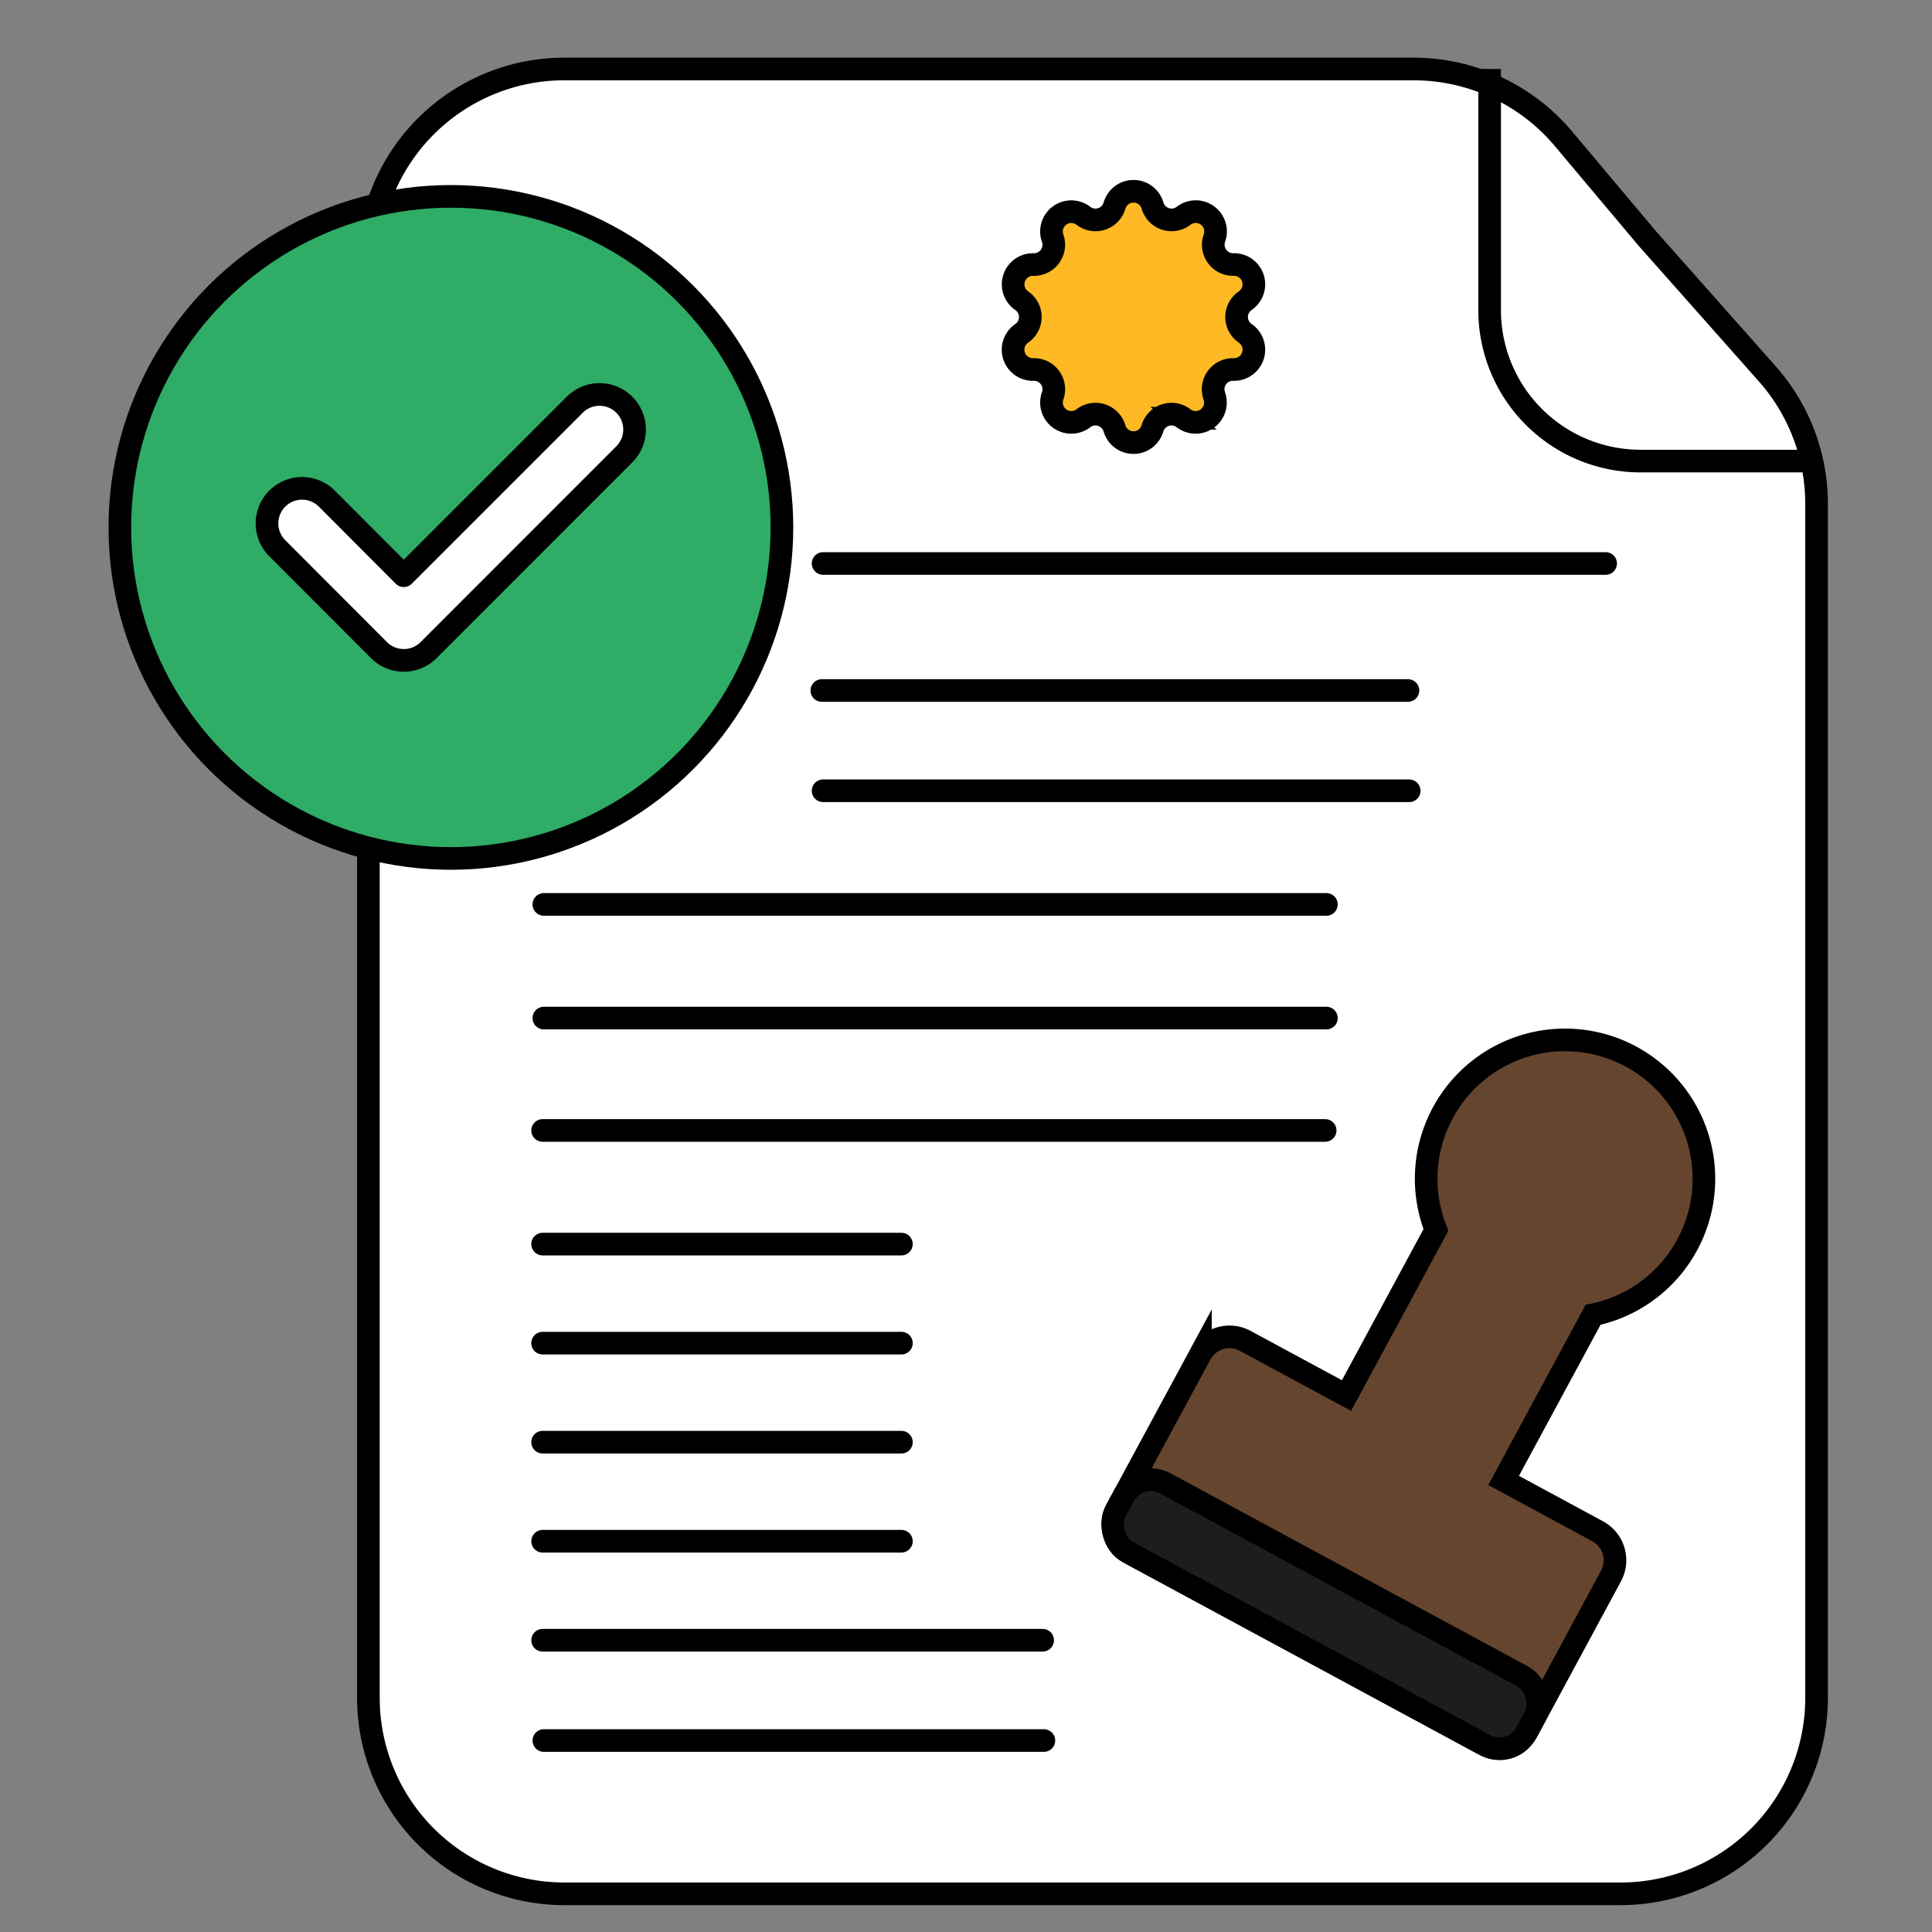 <?xml version="1.0" encoding="UTF-8"?> <svg xmlns="http://www.w3.org/2000/svg" id="Capa_1" data-name="Capa 1" viewBox="0 0 512 512"><rect x="0" y="0" width="512" height="512" fill="#808080" stroke="none"/><defs><style>.cls-1,.cls-8{fill:#fff;}.cls-1,.cls-2,.cls-3,.cls-4,.cls-5,.cls-6,.cls-7,.cls-8{stroke:#000;stroke-width:6px;}.cls-1,.cls-2,.cls-4,.cls-5,.cls-6{stroke-miterlimit:10;}.cls-2,.cls-3{fill:none;}.cls-3,.cls-7,.cls-8{stroke-linecap:round;stroke-linejoin:round;}.cls-4{fill:#ffb924;}.cls-5{fill:#66452f;}.cls-6{fill:#1d1d1b;}.cls-7{fill:#2fac66;}</style></defs><title>COMMON ICONS</title><path class="cls-1" d="M429.48,501.88H149.56A51.93,51.93,0,0,1,97.63,450V70.21a51.93,51.93,0,0,1,51.93-51.93H374.61A51.92,51.92,0,0,1,414.36,36.8l22.16,26.37,31.81,35.88a51.91,51.91,0,0,1,13.08,34.45V450A51.93,51.93,0,0,1,429.48,501.88Z"></path><path class="cls-2" d="M394.77,18.28V82.19a40,40,0,0,0,40,40H480.9"></path><line class="cls-3" x1="218.13" y1="209.56" x2="373.45" y2="209.56"></line><line class="cls-3" x1="217.8" y1="182.99" x2="373.12" y2="182.99"></line><line class="cls-3" x1="144.13" y1="461.26" x2="276.64" y2="461.26"></line><line class="cls-3" x1="143.8" y1="434.68" x2="276.31" y2="434.68"></line><line class="cls-3" x1="143.8" y1="408.44" x2="238.88" y2="408.44"></line><line class="cls-3" x1="143.8" y1="382.19" x2="238.88" y2="382.19"></line><line class="cls-3" x1="143.8" y1="355.95" x2="238.88" y2="355.95"></line><line class="cls-3" x1="143.8" y1="329.7" x2="238.88" y2="329.7"></line><line class="cls-3" x1="143.8" y1="299.58" x2="351.18" y2="299.58"></line><line class="cls-3" x1="144.13" y1="269.8" x2="351.51" y2="269.8"></line><line class="cls-3" x1="144.13" y1="239.68" x2="351.51" y2="239.68"></line><line class="cls-3" x1="218.13" y1="149.33" x2="425.51" y2="149.33"></line><path class="cls-4" d="M305.44,54.51h0a5.25,5.25,0,0,0,8.24,2.67h0a5.25,5.25,0,0,1,8.15,5.92h0a5.25,5.25,0,0,0,5.08,7h0A5.25,5.25,0,0,1,330,79.68h0a5.24,5.24,0,0,0,0,8.66h0a5.25,5.25,0,0,1-3.12,9.58h0a5.24,5.24,0,0,0-5.08,7h0a5.25,5.25,0,0,1-8.15,5.92h0a5.25,5.25,0,0,0-8.24,2.68h0a5.24,5.24,0,0,1-10.06,0h0a5.25,5.25,0,0,0-8.24-2.68h0a5.25,5.25,0,0,1-8.15-5.92h0a5.24,5.24,0,0,0-5.09-7h0a5.25,5.25,0,0,1-3.11-9.58h0a5.24,5.24,0,0,0,0-8.66h0a5.25,5.25,0,0,1,3.11-9.57h0a5.25,5.25,0,0,0,5.09-7h0a5.25,5.25,0,0,1,8.15-5.92h0a5.25,5.25,0,0,0,8.24-2.67h0A5.24,5.24,0,0,1,305.44,54.51Z"></path><path class="cls-5" d="M448,328.16a36.73,36.73,0,0,1-25.82,20.28l-23.71,43.89,24.93,13.47a8.74,8.74,0,0,1,3.53,11.85l-22.12,41A8.74,8.74,0,0,1,393,462.14l-93.41-50.46A8.75,8.75,0,0,1,296,399.83l22.13-40.95A8.76,8.76,0,0,1,330,355.34l26.84,14.5,23.7-43.9A36.8,36.8,0,1,1,448,328.16Z"></path><rect class="cls-6" x="289.37" y="417.41" width="123.65" height="20.75" rx="8" transform="translate(245.53 -115.52) rotate(28.38)"></rect><circle class="cls-7" cx="119.49" cy="139.77" r="87.73"></circle><path class="cls-8" d="M107,175a9.24,9.24,0,0,1-6.57-2.72l-26.95-27a9.29,9.29,0,0,1,13.14-13.14L107,152.57l45.31-45.31a9.29,9.29,0,0,1,13.14,13.14L113.6,172.27A9.23,9.23,0,0,1,107,175Z"></path></svg> 
